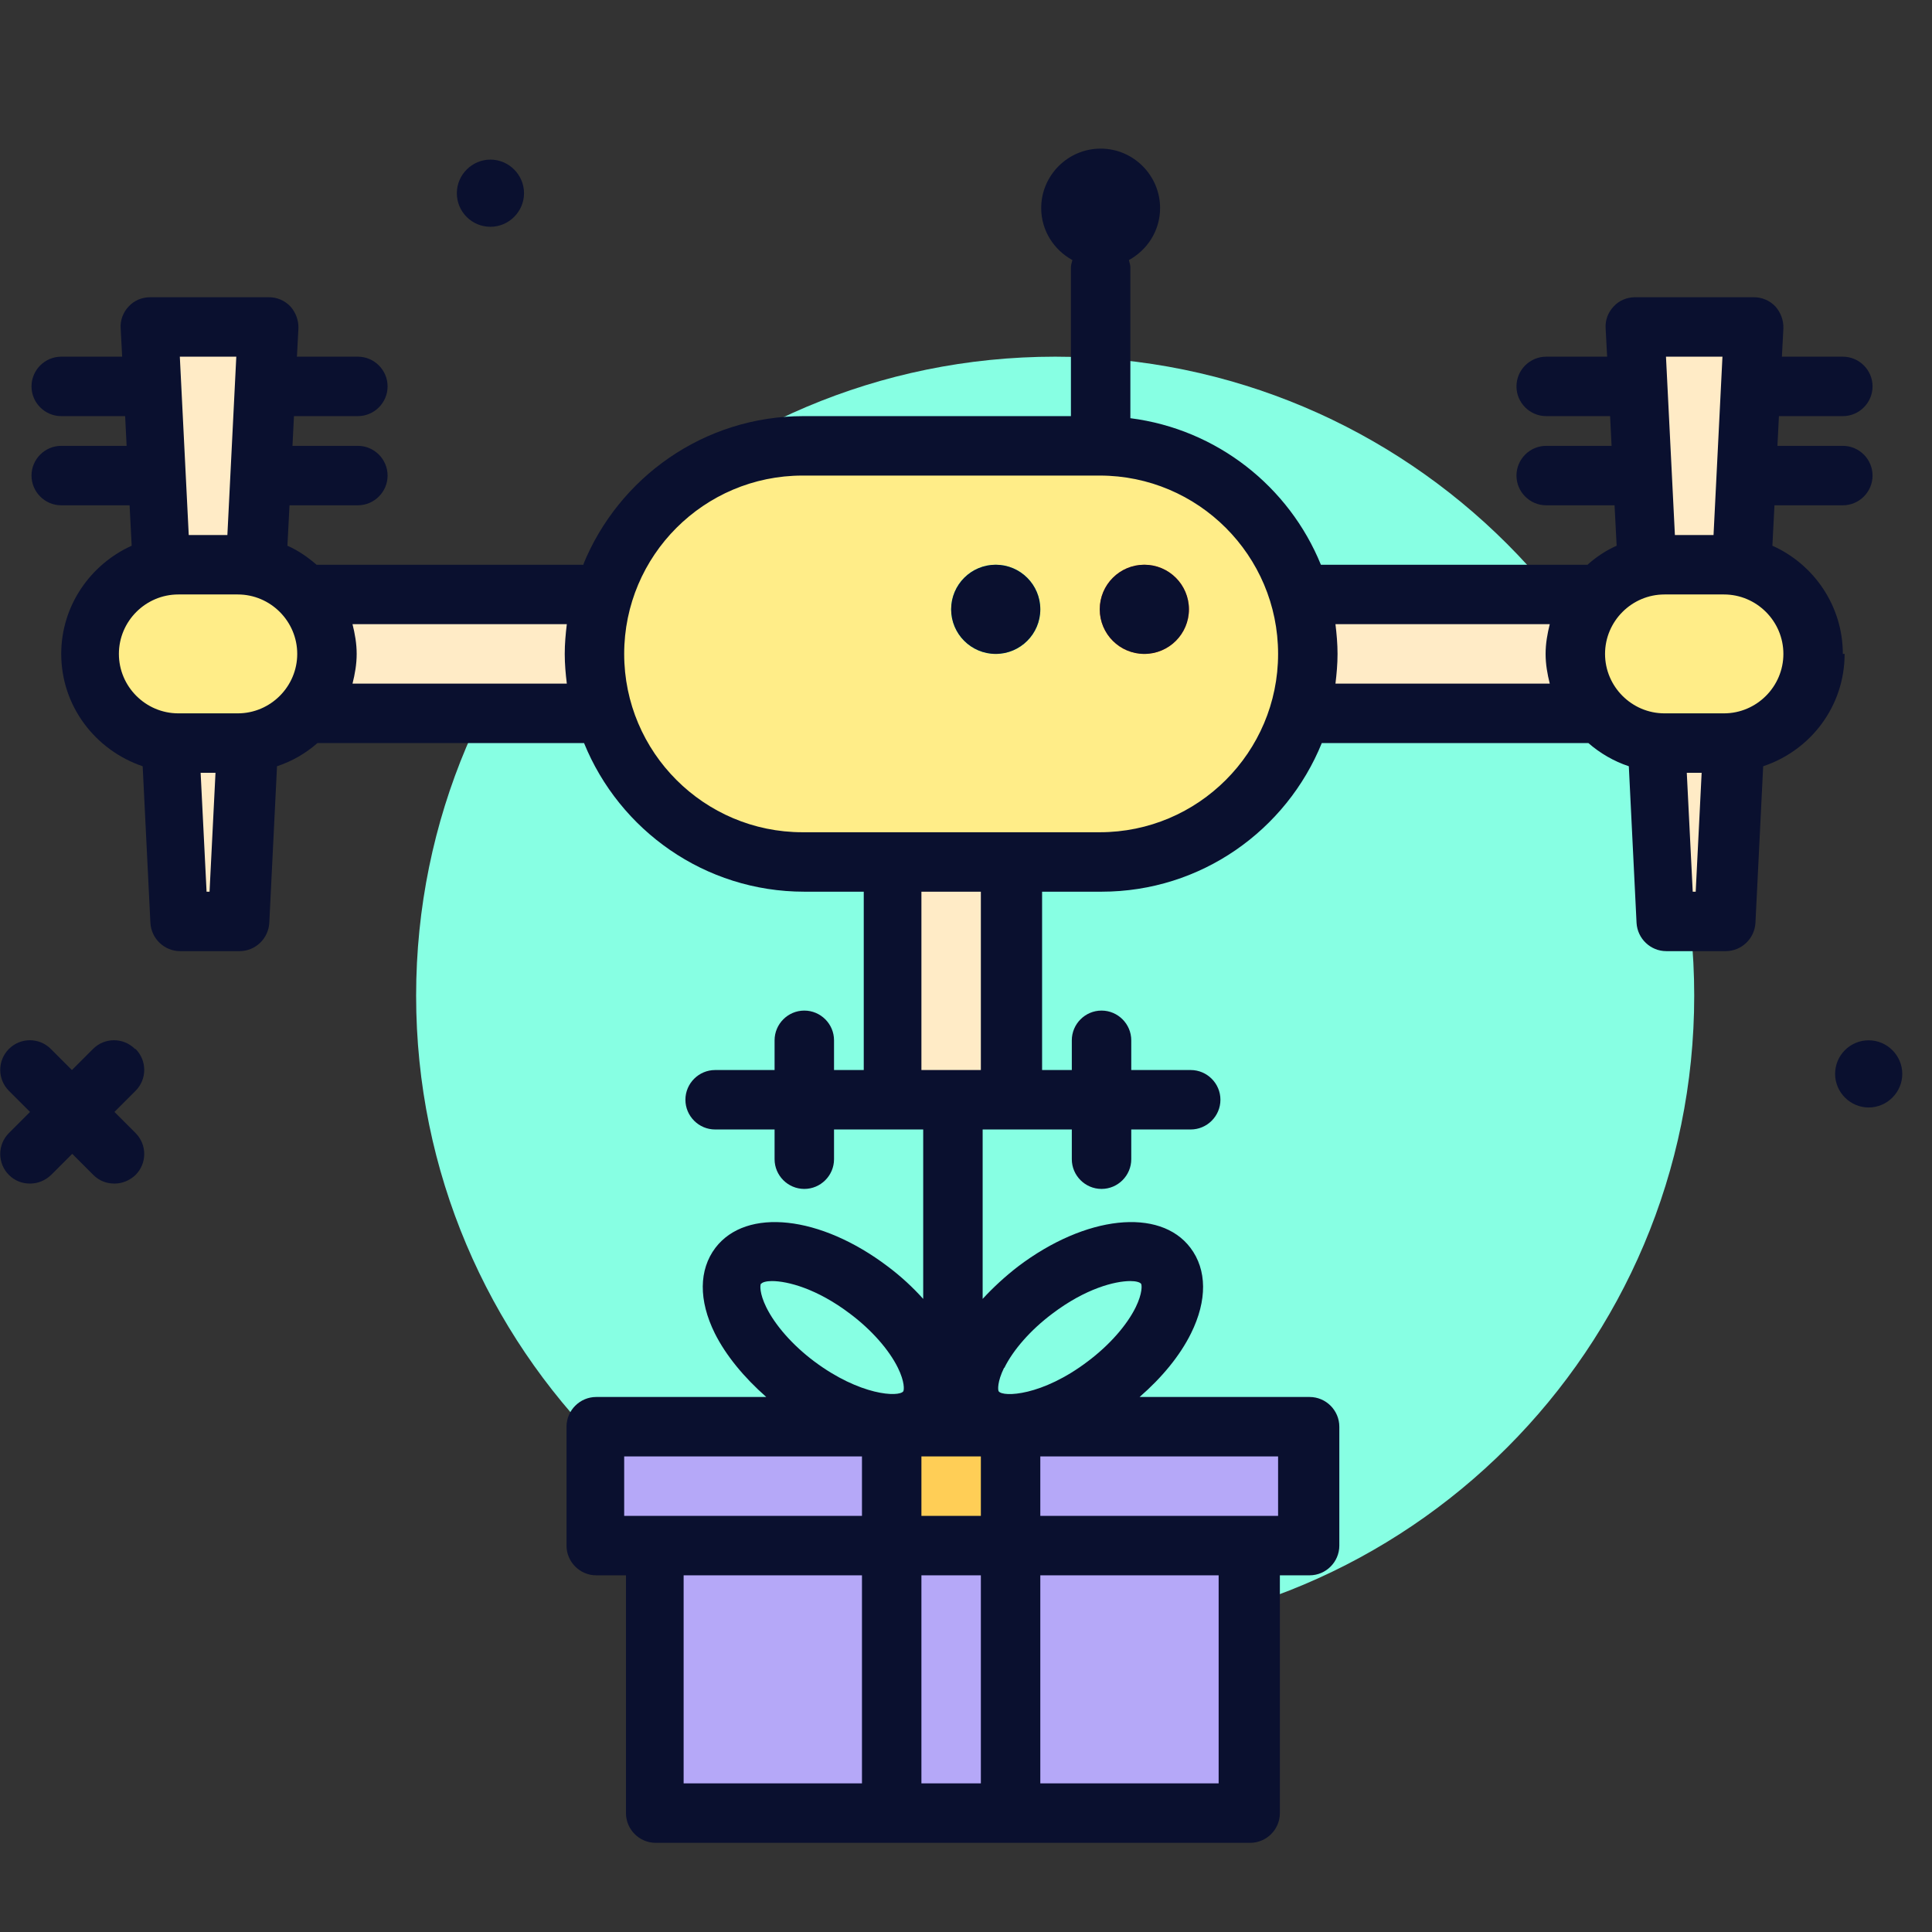 <svg xmlns="http://www.w3.org/2000/svg" width="65" height="65" viewBox="0 0 65 65" fill="none"><rect x="0" y="0" width="65" height="65" fill="#333333" stroke="none"/><path d="M35.5 55C47.374 55 57 45.374 57 33.5C57 21.626 47.374 12 35.5 12C23.626 12 14 21.626 14 33.5C14 45.374 23.626 55 35.5 55Z" fill="#87FFE3"></path><path d="M58 31H56L55 11H59L58 31Z" fill="#FFEBC6"></path><path d="M8 31H6L5 11H9L8 31Z" fill="#FFEBC6"></path><path d="M57 20H42V24H57V20Z" fill="#FFEBC6"></path><path d="M58 19H56C54.343 19 53 20.343 53 22C53 23.657 54.343 25 56 25H58C59.657 25 61 23.657 61 22C61 20.343 59.657 19 58 19Z" fill="#FFED88"></path><path d="M7 24L22 24V20H7V24Z" fill="#FFEBC6"></path><path d="M6 25H8C9.657 25 11 23.657 11 22C11 20.343 9.657 19 8 19H6C4.343 19 3 20.343 3 22C3 23.657 4.343 25 6 25Z" fill="#FFED88"></path><path d="M37 15H27C23.134 15 20 18.134 20 22C20 25.866 23.134 29 27 29H37C40.866 29 44 25.866 44 22C44 18.134 40.866 15 37 15Z" fill="#FFED88"></path><path d="M34 29H30V37H34V29Z" fill="#FFEBC6"></path><path d="M38.5 22C39.328 22 40 21.328 40 20.5C40 19.672 39.328 19 38.5 19C37.672 19 37 19.672 37 20.5C37 21.328 37.672 22 38.5 22Z" fill="#F53E28"></path><path d="M33.5 22C34.328 22 35 21.328 35 20.5C35 19.672 34.328 19 33.5 19C32.672 19 32 19.672 32 20.5C32 21.328 32.672 22 33.5 22Z" fill="#02EAE6"></path><path d="M42 52H22V61H42V52Z" fill="#B5A8F8"></path><path d="M44 48H20V52H44V48Z" fill="#B5A8F8"></path><path d="M34 52H30V61H34V52Z" fill="#B5A8F8"></path><path d="M34 48H30V52H34V48Z" fill="#FFCE56"></path><path d="M62 22C62 20.38 61.02 18.98 59.63 18.36L59.7 17H62C62.55 17 63 16.55 63 16C63 15.45 62.55 15 62 15H59.8L59.85 14H62C62.55 14 63 13.55 63 13C63 12.45 62.55 12 62 12H59.95L60 11.05C60.01 10.78 59.91 10.51 59.73 10.31C59.54 10.11 59.28 10 59.01 10H55.01C54.74 10 54.47 10.11 54.29 10.31C54.1 10.51 54 10.78 54.02 11.05L54.07 12H52.02C51.47 12 51.02 12.45 51.02 13C51.02 13.55 51.47 14 52.02 14H54.17L54.22 15H52.02C51.47 15 51.02 15.45 51.02 16C51.02 16.55 51.47 17 52.02 17H54.32L54.39 18.36C54.03 18.52 53.7 18.74 53.41 19H44.44C43.37 16.37 40.94 14.44 38.03 14.07V9C38.03 8.91 38 8.83 37.98 8.75C38.6 8.41 39.03 7.76 39.03 7C39.03 5.9 38.13 5 37.03 5C35.93 5 35.03 5.9 35.03 7C35.03 7.76 35.46 8.41 36.08 8.75C36.06 8.83 36.03 8.91 36.03 9V14H27.03C23.68 14 20.81 16.07 19.62 19H10.65C10.35 18.74 10.03 18.52 9.67 18.36L9.74 17H12.04C12.59 17 13.04 16.55 13.04 16C13.04 15.45 12.59 15 12.04 15H9.84L9.89 14H12.04C12.59 14 13.04 13.55 13.04 13C13.04 12.45 12.59 12 12.04 12H9.99L10.04 11.05C10.05 10.78 9.95 10.51 9.77 10.31C9.58 10.11 9.32 10 9.05 10H5.05C4.78 10 4.51 10.11 4.33 10.31C4.14 10.51 4.04 10.78 4.06 11.05L4.11 12H2.06C1.51 12 1.06 12.45 1.06 13C1.06 13.55 1.51 14 2.06 14H4.21L4.26 15H2.06C1.51 15 1.06 15.45 1.06 16C1.06 16.55 1.51 17 2.06 17H4.36L4.43 18.36C3.04 18.99 2.06 20.38 2.06 22C2.06 23.76 3.21 25.24 4.8 25.78L5.06 31.05C5.09 31.58 5.53 32 6.06 32H8.06C8.59 32 9.03 31.58 9.06 31.05L9.32 25.78C9.83 25.61 10.28 25.35 10.68 25H19.65C20.84 27.93 23.71 30 27.06 30H29.06V36H28.06V35C28.06 34.45 27.61 34 27.06 34C26.51 34 26.06 34.45 26.06 35V36H24.06C23.51 36 23.06 36.45 23.06 37C23.06 37.55 23.51 38 24.06 38H26.06V39C26.06 39.55 26.51 40 27.06 40C27.61 40 28.06 39.55 28.06 39V38H31.06V43.7C30.71 43.31 30.31 42.94 29.87 42.61C27.6 40.89 25.11 40.62 24.07 41.98C23.51 42.72 23.5 43.75 24.05 44.86C24.42 45.6 25.03 46.34 25.78 47H20.06C19.51 47 19.06 47.45 19.06 48V52C19.06 52.55 19.51 53 20.06 53H21.06V61C21.06 61.55 21.51 62 22.06 62H42.06C42.61 62 43.06 61.55 43.06 61V53H44.06C44.61 53 45.06 52.55 45.06 52V48C45.06 47.45 44.61 47 44.06 47H38.34C39.09 46.35 39.7 45.61 40.07 44.86C40.62 43.75 40.61 42.72 40.05 41.98C39.02 40.62 36.52 40.89 34.25 42.61C33.81 42.95 33.41 43.32 33.06 43.7V38H36.06V39C36.06 39.55 36.51 40 37.06 40C37.61 40 38.06 39.55 38.06 39V38H40.06C40.61 38 41.06 37.55 41.06 37C41.06 36.45 40.61 36 40.06 36H38.06V35C38.06 34.45 37.61 34 37.06 34C36.51 34 36.06 34.45 36.06 35V36H35.06V30H37.06C40.41 30 43.28 27.93 44.47 25H53.44C53.83 25.34 54.29 25.61 54.8 25.78L55.06 31.05C55.09 31.58 55.53 32 56.06 32H58.06C58.59 32 59.03 31.58 59.06 31.05L59.32 25.78C60.91 25.25 62.06 23.77 62.06 22H62ZM33 51H31V49H33V51ZM25.61 43.19C25.65 43.14 25.78 43.1 25.97 43.1C26.49 43.1 27.48 43.35 28.6 44.2C29.32 44.74 29.91 45.41 30.21 46.02C30.44 46.49 30.42 46.76 30.39 46.81C30.24 47.01 28.94 46.96 27.39 45.8C26.67 45.26 26.08 44.59 25.78 43.98C25.55 43.51 25.57 43.24 25.6 43.19H25.61ZM21 49H29V51H21V49ZM23 53H29V60H23V53ZM31 60V53H33V60H31ZM41 60H35V53H41V60ZM43 51H35V49H43V51ZM33.79 46.02C34.09 45.41 34.68 44.74 35.4 44.2C36.52 43.35 37.51 43.1 38.03 43.1C38.22 43.1 38.35 43.14 38.39 43.19C38.42 43.23 38.44 43.51 38.21 43.98C37.91 44.59 37.32 45.26 36.6 45.8C35.06 46.97 33.75 47.01 33.6 46.81C33.57 46.77 33.55 46.49 33.78 46.02H33.79ZM57.95 12L57.65 18H56.35L56.05 12H57.95ZM7.95 12L7.65 18H6.35L6.05 12H7.95ZM6.95 30L6.75 26H7.25L7.05 30H6.95ZM8 24H6C4.9 24 4 23.1 4 22C4 20.9 4.9 20 6 20H8C9.1 20 10 20.9 10 22C10 23.1 9.1 24 8 24ZM11.86 23C11.94 22.68 12 22.35 12 22C12 21.65 11.94 21.32 11.86 21H19.07C19.03 21.33 19 21.66 19 22C19 22.34 19.03 22.67 19.07 23H11.86ZM33 36H31V30H33V36ZM37 28H27C23.69 28 21 25.31 21 22C21 18.69 23.69 16 27 16H37C40.31 16 43 18.69 43 22C43 25.31 40.31 28 37 28ZM44.93 21H52.14C52.06 21.32 52 21.65 52 22C52 22.35 52.06 22.68 52.14 23H44.93C44.97 22.67 45 22.34 45 22C45 21.66 44.97 21.33 44.93 21ZM56.95 30L56.75 26H57.25L57.05 30H56.95ZM58 24H56C54.9 24 54 23.1 54 22C54 20.9 54.9 20 56 20H58C59.1 20 60 20.9 60 22C60 23.1 59.1 24 58 24Z" fill="#0A102F"></path><path d="M38.5 22C39.328 22 40 21.328 40 20.5C40 19.672 39.328 19 38.5 19C37.672 19 37 19.672 37 20.5C37 21.328 37.672 22 38.5 22Z" fill="#0A102F"></path><path d="M33.5 22C34.328 22 35 21.328 35 20.5C35 19.672 34.328 19 33.5 19C32.672 19 32 19.672 32 20.5C32 21.328 32.672 22 33.5 22Z" fill="#0A102F"></path><path d="M62.87 35C62.24 35 61.74 35.51 61.74 36.13C61.74 36.75 62.25 37.26 62.87 37.26C63.49 37.26 64 36.75 64 36.13C64 35.51 63.49 35 62.87 35Z" fill="#0A102F"></path><path d="M15.37 6.5C15.37 7.13 15.88 7.63 16.5 7.63C17.12 7.63 17.63 7.12 17.63 6.5C17.63 5.88 17.12 5.37 16.5 5.37C15.88 5.37 15.37 5.88 15.37 6.5Z" fill="#0A102F"></path><path d="M4.54 35.29C4.15 34.9 3.52 34.9 3.13 35.29L2.42 36L1.71 35.29C1.32 34.9 0.69 34.9 0.3 35.29C-0.09 35.68 -0.09 36.31 0.3 36.7L1.01 37.41L0.3 38.12C-0.09 38.51 -0.09 39.14 0.3 39.53C0.5 39.73 0.75 39.82 1.01 39.82C1.27 39.82 1.52 39.72 1.72 39.53L2.43 38.82L3.14 39.53C3.34 39.73 3.59 39.82 3.85 39.82C4.11 39.82 4.36 39.72 4.56 39.53C4.95 39.14 4.95 38.51 4.56 38.12L3.85 37.41L4.56 36.7C4.95 36.31 4.95 35.68 4.56 35.29H4.54Z" fill="#0A102F"></path></svg>
